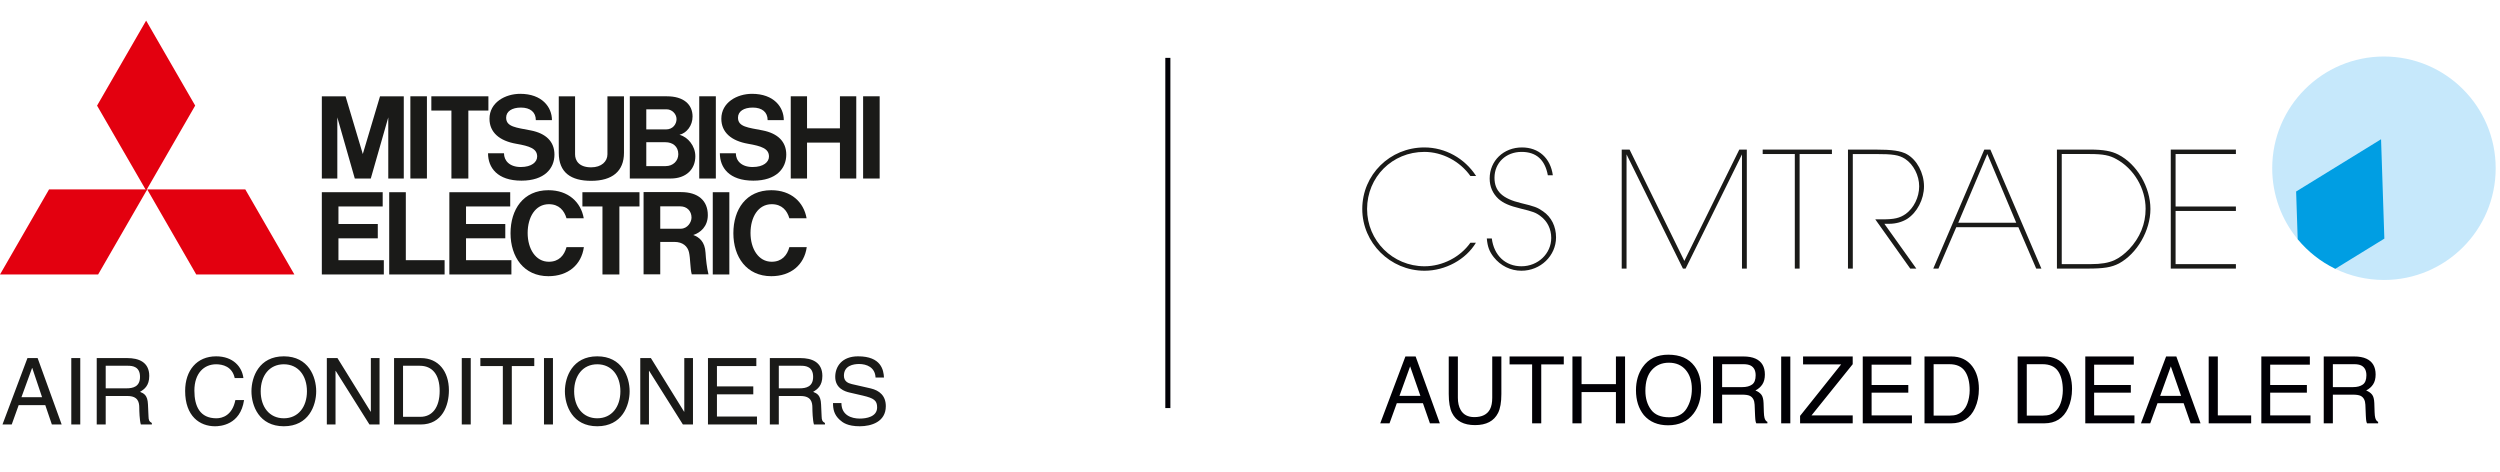 <svg clip-rule="evenodd" fill-rule="evenodd" stroke-miterlimit="22.926" viewBox="0 0 281 53" xmlns="http://www.w3.org/2000/svg"><path d="m499.615 84.677.738 2.173h1.102l-2.702-7.464h-1.145l-2.806 7.464h1.039l.78-2.173zm-2.682-.894 1.196-3.285h.02l1.103 3.285zm6.612-4.397h-1.009v7.464h1.009zm2.859 4.262h2.443c1.205 0 1.33.717 1.33 1.33 0 .281.031 1.415.177 1.872h1.237v-.167c-.312-.176-.364-.332-.375-.748l-.062-1.351c-.041-1.04-.467-1.227-.893-1.404.477-.28 1.039-.686 1.039-1.788 0-1.58-1.227-2.006-2.453-2.006h-3.452v7.464h1.009zm0-3.399h2.516c.498 0 1.341.093 1.341 1.247 0 1.102-.78 1.289-1.518 1.289h-2.339zm15.478 1.383c-.146-1.248-1.143-2.444-3.066-2.444-2.172 0-3.483 1.591-3.483 3.888 0 2.869 1.663 3.973 3.358 3.973.562 0 2.849-.125 3.264-2.944h-.977c-.343 1.736-1.476 2.048-2.131 2.048-1.851 0-2.475-1.351-2.475-3.108 0-1.965 1.092-2.963 2.444-2.963.717 0 1.809.24 2.089 1.55zm7.142 1.486c0 1.757-.977 3.035-2.599 3.035-1.621 0-2.599-1.278-2.599-3.035s.978-3.036 2.599-3.036c1.622 0 2.599 1.279 2.599 3.036zm1.04 0c0-1.611-.853-3.93-3.639-3.93-2.785 0-3.638 2.319-3.638 3.93s.853 3.931 3.638 3.931c2.786 0 3.639-2.32 3.639-3.931zm6.143 2.297h-.02l-3.732-6.029h-1.196v7.464h.978v-6.029h.02l3.794 6.029h1.134v-7.464h-.978zm2.609 1.435h2.984c2.454 0 3.181-2.162 3.181-3.836 0-2.152-1.195-3.628-3.139-3.628h-3.026zm1.009-6.601h1.882c1.372 0 2.235.946 2.235 2.827 0 1.882-.853 2.911-2.162 2.911h-1.955zm7.61-.863h-1.009v7.464h1.009zm1.081.894h2.526v6.57h1.009v-6.57h2.525v-.894h-6.06zm8.16-.894h-1.008v7.464h1.008zm7.579 3.732c0 1.757-.978 3.035-2.599 3.035-1.622 0-2.599-1.278-2.599-3.035s.977-3.036 2.599-3.036c1.621 0 2.599 1.279 2.599 3.036zm1.039 0c0-1.611-.853-3.93-3.638-3.93-2.786 0-3.638 2.319-3.638 3.93s.852 3.931 3.638 3.931c2.785 0 3.638-2.32 3.638-3.931zm6.144 2.297h-.02l-3.733-6.029h-1.195v7.464h.977v-6.029h.021l3.794 6.029h1.133v-7.464h-.977zm8.171.541h-4.501v-2.495h4.085v-.894h-4.085v-2.287h4.428v-.894h-5.437v7.464h5.51zm2.453-2.308h2.443c1.206 0 1.331.717 1.331 1.33 0 .281.031 1.415.177 1.872h1.237v-.167c-.312-.176-.363-.332-.375-.748l-.062-1.351c-.041-1.04-.467-1.227-.893-1.404.478-.28 1.039-.686 1.039-1.788 0-1.58-1.227-2.006-2.454-2.006h-3.451v7.464h1.008zm0-3.399h2.517c.498 0 1.341.093 1.341 1.247 0 1.102-.78 1.289-1.518 1.289h-2.34zm11.82 1.32c-.041-.822-.301-2.381-2.91-2.381-1.809 0-2.568 1.144-2.568 2.308 0 1.299 1.101 1.643 1.59 1.757l1.528.353c1.227.292 1.591.541 1.591 1.321 0 1.071-1.227 1.258-1.954 1.258-.957 0-2.059-.396-2.059-1.747h-.946c0 .696.125 1.32.759 1.892.333.302.873.719 2.256.719 1.279 0 2.921-.49 2.921-2.258 0-1.185-.728-1.766-1.694-1.996l-2.132-.488c-.436-.104-.883-.312-.883-.946 0-1.133 1.071-1.31 1.705-1.31.842 0 1.798.364 1.85 1.518z" fill="#1a1a18" fill-rule="nonzero" transform="matrix(1 0 0 1 -494.523 -39.137)"/><path d="m500.041 105.81h11.028l-5.511-9.56h-11.035z" fill="#e3000f" fill-rule="nonzero" transform="matrix(-1 0 0 1 511.07 -74.96)"/><path d="m516.58 105.81h11.031l-5.516-9.56h-11.026z" fill="#e3000f" fill-rule="nonzero" transform="matrix(1 0 0 1 -494.523 -74.96)"/><path d="m508.309 110.583h11.028l-5.517 9.553-11.028-.007z" fill="#e3000f" fill-rule="nonzero" transform="matrix(-.5 -.866 -.866 .5 371.858 396.772)"/><path d="m532.565 101.43h4.422v-1.606h-4.422v-1.973h4.973v-1.6h-6.841v9.244h6.969v-1.604h-5.101z" fill="#1a1a18" fill-rule="nonzero" transform="matrix(1 0 0 1 -494.523 -74.645)"/><path d="m532.438 109.403 1.965 6.874h1.796l1.966-6.874v6.874h1.743v-9.243h-2.671l-1.936 6.489-1.937-6.489h-2.667v9.243h1.741z" fill="#1a1a18" fill-rule="nonzero" transform="matrix(1 0 0 1 -494.523 -96.209)"/><path d="m573.117 107.035h1.865v9.243h-1.865z" fill="#1a1a18" transform="matrix(-1 0 0 1 653.577 -96.212)"/><path d="m574.637 96.25h1.863v9.245h-1.863z" fill="#1a1a18" transform="matrix(-1 0 0 1 656.615 -74.645)"/><path d="m591.536 107.035h1.86v9.243h-1.86z" fill="#1a1a18" transform="matrix(-1 0 0 1 690.41 -96.212)"/><path d="m540.647 107.035h1.861v9.243h-1.861z" fill="#1a1a18" transform="matrix(-1 0 0 1 588.633 -96.212)"/><g fill-rule="nonzero"><path d="m588.933 110.639h-3.699v-3.604h-1.831v9.243h1.831v-4.037h3.699v4.037h1.835v-9.243h-1.835z" fill="#1a1a18" transform="matrix(1 0 0 1 -494.523 -96.212)"/><path d="m545.263 116.277h1.902v-7.641h2.254v-1.602h-6.413v1.602h2.257z" fill="#1a1a18" transform="matrix(1 0 0 1 -494.523 -96.209)"/><path d="m562.24 105.495h1.901v-7.644h2.26v-1.601h-6.416v1.601h2.255z" fill="#1a1a18" transform="matrix(1 0 0 1 -494.523 -74.645)"/><path d="m560.972 116.277c2.373 0 3.686-1.08 3.686-3.147v-6.353h-1.859v6.523c0 .795-.667 1.46-1.827 1.46-1.399 0-1.811-.785-1.811-1.46v-6.523h-1.833v6.353c0 2.226 1.379 3.147 3.644 3.147" fill="#1a1a18" transform="matrix(1 0 0 1 -494.523 -95.952)"/><path d="m546.904 101.43h4.414v-1.606h-4.414v-1.973h4.967v-1.6h-6.84v9.244h6.974v-1.604h-5.101z" fill="#1a1a18" transform="matrix(1 0 0 1 -494.523 -74.645)"/><path d="m569.487 108.503c.507 0 1.079.469 1.079 1.097 0 .551-.4 1.159-1.184 1.159h-2.216v-2.256zm-.134 6.379h-2.187v-2.683h2.163c.775 0 1.436.446 1.436 1.342 0 .762-.599 1.341-1.412 1.341zm-4.04 1.396h4.592c1.741 0 2.774-1.044 2.774-2.498 0-1.177-.853-2.181-1.782-2.415.815-.208 1.47-1.033 1.47-2.055 0-1.364-1.01-2.275-2.884-2.275h-4.17z" fill="#1a1a18" transform="matrix(1 0 0 1 -494.523 -96.212)"/><path d="m568.735 100.384v-2.514h2.25c.761 0 1.265.533 1.265 1.264 0 .514-.45 1.25-1.215 1.25zm3.705.704c.794-.24 1.642-.948 1.642-2.233 0-1.645-1.112-2.587-3.004-2.587h-4.217v9.241h1.874v-3.642h1.585c.957 0 1.487.5 1.645 1.159.168.725.12 1.809.311 2.483h1.88c-.176-.706-.288-1.669-.331-2.43-.069-1.247-.722-1.75-1.385-1.991" fill="#1a1a18" transform="matrix(1 0 0 1 -494.523 -74.676)"/><path d="m540.137 96.25h-1.867v9.245h6.227v-1.605h-4.36z" fill="#1a1a18" transform="matrix(1 0 0 1 -494.523 -74.645)"/><path d="m552.546 112.41c1.5.261 2.354.538 2.354 1.434 0 .608-.601 1.179-1.843 1.179-1.248 0-1.885-.704-1.885-1.545h-1.793c0 1.612 1.045 3.078 3.755 3.078 2.588 0 3.709-1.371 3.709-2.931 0-1.458-.95-2.384-2.666-2.717-1.635-.321-2.763-.392-2.763-1.431 0-.71.657-1.136 1.658-1.136 1.065 0 1.679.525 1.679 1.41h1.812c0-1.457-1.111-2.955-3.566-2.955-1.696 0-3.456.978-3.456 2.803 0 1.532 1.129 2.486 3.005 2.811" fill="#1a1a18" transform="matrix(1 0 0 1 -494.523 -96.25)"/><path d="m578.603 112.41c1.501.261 2.353.538 2.353 1.434 0 .608-.6 1.179-1.838 1.179-1.252 0-1.886-.704-1.886-1.545h-1.796c0 1.612 1.045 3.078 3.762 3.078 2.581 0 3.702-1.371 3.702-2.931 0-1.458-.955-2.384-2.659-2.717-1.642-.321-2.768-.392-2.768-1.431 0-.71.653-1.136 1.658-1.136 1.063 0 1.675.525 1.675 1.41h1.816c0-1.457-1.11-2.955-3.57-2.955-1.696 0-3.451.978-3.451 2.803 0 1.532 1.128 2.486 3.002 2.811" fill="#1a1a18" transform="matrix(1 0 0 1 -494.523 -96.25)"/><path d="m556.217 104.097c-1.506 0-2.386-1.477-2.386-3.232 0-1.759.849-3.237 2.386-3.237 1.139 0 1.727.713 1.981 1.583h1.938c-.318-1.811-1.731-3.155-3.971-3.155-2.828 0-4.258 2.164-4.258 4.836 0 2.664 1.491 4.829 4.254 4.829 2.22 0 3.714-1.286 3.989-3.263h-1.952c-.254.93-.859 1.639-1.981 1.639" fill="#1a1a18" transform="matrix(1 0 0 1 -494.523 -74.676)"/><path d="m581.266 104.097c-1.506 0-2.385-1.477-2.385-3.232 0-1.759.845-3.237 2.385-3.237 1.142 0 1.732.713 1.98 1.583h1.937c-.315-1.811-1.73-3.155-3.968-3.155-2.834 0-4.262 2.164-4.262 4.836 0 2.664 1.486 4.829 4.262 4.829 2.207 0 3.709-1.286 3.985-3.263h-1.954c-.248.93-.86 1.639-1.98 1.639" fill="#1a1a18" transform="matrix(1 0 0 1 -494.523 -74.676)"/><path d="m757.009 119.499c1.654.802 3.509 1.252 5.47 1.252 6.936 0 12.559-5.623 12.559-12.559 0-6.937-5.623-12.558-12.559-12.558-6.935 0-12.559 5.621-12.559 12.558 0 3.033 1.076 5.815 2.865 7.984z" fill="#c6e8fb" transform="matrix(1 0 0 1 -494.523 -89.283)"/><path d="m762.154 96.885-9.547 5.874.178 5.366c1.146 1.39 2.585 2.53 4.224 3.323l5.516-3.393z" fill="#009ee3" transform="matrix(1 0 0 1 -494.523 -81.233)"/><path d="m660.417 107.38c-1.123 1.885-3.429 3.149-5.776 3.149-3.85 0-6.999-3.129-6.999-6.94 0-3.851 3.109-6.919 6.979-6.919 2.346 0 4.533 1.222 5.816 3.209h-.642c-1.183-1.666-3.168-2.708-5.174-2.708-3.611 0-6.438 2.828-6.438 6.418 0 3.571 2.888 6.438 6.458 6.438 2.006 0 4.011-1.022 5.154-2.647z" fill="#1a1a18" transform="matrix(1 0 0 1 -494.523 -80.098)"/><path d="m662.202 106.898c.24 1.926 1.545 3.129 3.33 3.129 1.865 0 3.35-1.423 3.35-3.188 0-1.004-.441-1.886-1.204-2.448-.522-.4-.882-.521-2.206-.842-1.323-.321-1.986-.622-2.528-1.103-.641-.602-.982-1.364-.982-2.287 0-1.986 1.564-3.489 3.63-3.489 1.886 0 3.209 1.203 3.47 3.129h-.561c-.321-1.745-1.304-2.628-2.949-2.628-1.765 0-3.048 1.224-3.048 2.909 0 1.503.882 2.346 2.988 2.847 1.504.362 1.845.482 2.467.923.942.641 1.464 1.705 1.464 2.928 0 2.066-1.745 3.751-3.891 3.751-1.223 0-2.346-.562-3.109-1.524-.502-.642-.702-1.183-.782-2.107z" fill="#1a1a18" transform="matrix(1 0 0 1 -494.523 -80.098)"/><path d="m683.844 109.426 6.177-12.515h.843v13.377h-.542v-12.837l-6.338 12.837h-.3l-6.338-12.837v12.837h-.543v-13.377h.883z" fill="#1a1a18" transform="matrix(1 0 0 1 -494.523 -80.098)"/><path d="m700.431 96.911v.5h-3.631v12.877h-.541v-12.877h-3.61v-.5z" fill="#1a1a18" transform="matrix(1 0 0 1 -494.523 -80.098)"/><path d="m705.284 96.911c1.964 0 2.868.14 3.57.52 1.124.623 1.926 2.107 1.926 3.611 0 1.464-.783 2.949-1.906 3.67-.561.341-1.263.541-2.006.541h-.542l3.591 5.035h-.682l-3.931-5.535h.822c1.304 0 1.926-.141 2.588-.602.922-.662 1.524-1.886 1.524-3.109s-.642-2.468-1.585-3.089c-.702-.441-1.343-.542-3.369-.542h-2.506v12.877h-.543v-13.377z" fill="#1a1a18" transform="matrix(1 0 0 1 -494.523 -80.098)"/><path d="m712.404 110.288h-.582l5.737-13.377h.682l5.736 13.377h-.582l-2.005-4.653h-6.98zm8.745-5.154-3.25-7.723-3.268 7.723z" fill="#1a1a18" transform="matrix(1 0 0 1 -494.523 -80.098)"/><path d="m729.432 96.911c1.505 0 2.406.16 3.189.561 2.086 1.063 3.61 3.65 3.61 6.117 0 2.427-1.504 5.015-3.529 6.118-.864.441-1.665.581-3.591.581h-3.389v-13.377zm.08 12.875c1.184 0 1.986-.139 2.668-.441.561-.26 1.123-.682 1.665-1.243 1.223-1.304 1.845-2.849 1.845-4.533 0-2.286-1.304-4.493-3.269-5.575-.762-.442-1.525-.583-2.989-.583h-3.169v12.375z" fill="#1a1a18" transform="matrix(1 0 0 1 -494.523 -80.098)"/><path d="m745.838 96.911v.5h-6.779v5.898h6.779v.5h-6.779v5.977h6.779v.502h-7.321v-13.377z" fill="#1a1a18" transform="matrix(1 0 0 1 -494.523 -80.098)"/></g><path d="m606.105 100.916h39.367" fill="none" stroke="#010006" stroke-width=".57" transform="matrix(0 1 1 0 30.35 -599.602)"/><path d="m654.175 83.925-1.153-3.316-1.199 3.316zm-1.684-4.429h1.148l2.722 7.517h-1.113l-.787-2.261h-2.938l-.819 2.261h-1.043zm5.896 0v4.64c0 .544.103.998.307 1.359.305.544.818.817 1.541.817.863 0 1.453-.295 1.764-.885.167-.319.251-.75.251-1.291v-4.64h1.026v4.221c0 .925-.124 1.637-.373 2.134-.458.907-1.319 1.361-2.586 1.361-1.269 0-2.129-.454-2.582-1.361-.25-.497-.374-1.209-.374-2.134v-4.221zm11.905 0v.89h-2.533v6.627h-1.026v-6.627h-2.534v-.89zm.972 0h1.026v3.11h3.863v-3.11h1.026v7.517h-1.026v-3.517h-3.863v3.517h-1.026zm10.77-.199c1.326 0 2.306.426 2.943 1.279.497.665.747 1.515.747 2.551 0 1.122-.285 2.054-.853 2.797-.669.873-1.62 1.309-2.857 1.309-1.155 0-2.064-.382-2.723-1.145-.59-.736-.885-1.668-.885-2.791 0-1.018.253-1.887.757-2.609.646-.926 1.604-1.391 2.871-1.391zm.108 7.036c.897 0 1.544-.323 1.945-.967.4-.644.6-1.384.6-2.221 0-.885-.23-1.597-.692-2.138-.463-.539-1.093-.809-1.893-.809-.779 0-1.412.267-1.902.802-.49.534-.737 1.323-.737 2.365 0 .834.211 1.537.632 2.109.42.573 1.103.859 2.047.859zm8.218-3.392c.461 0 .826-.096 1.094-.288.269-.191.403-.536.403-1.037 0-.535-.188-.902-.563-1.097-.201-.103-.47-.154-.805-.154h-2.401v2.576zm-3.298-3.445h3.406c.562 0 1.024.084 1.389.251.691.32 1.037.913 1.037 1.775 0 .45-.093.819-.279 1.106-.187.287-.449.517-.784.691.295.119.516.276.666.47.151.193.233.509.25.947l.032 1.01c.01.287.035.5.071.639.061.239.169.393.326.461v.167h-1.247c-.033-.064-.061-.148-.082-.251-.021-.101-.039-.3-.053-.593l-.052-1.255c-.023-.49-.199-.82-.529-.987-.188-.093-.483-.138-.884-.138h-2.241v3.224h-1.026zm7.665.011h1.027v7.506h-1.027zm2.124 6.667 4.617-5.788h-4.282v-.89h5.58v.869l-4.632 5.758h4.632v.89h-5.915zm7.044-6.678h5.454v.921h-4.459v2.283h4.125v.869h-4.125v2.554h4.533v.89h-5.528zm9.74 6.648c.337 0 .614-.037.83-.108.386-.133.702-.389.95-.768.195-.303.336-.692.423-1.169.051-.282.076-.546.076-.788 0-.932-.182-1.656-.543-2.173-.361-.514-.942-.773-1.745-.773h-1.764v5.779zm-2.799-6.648h2.996c1.017 0 1.808.367 2.368 1.1.501.663.75 1.511.75 2.544 0 .797-.148 1.519-.443 2.163-.52 1.14-1.415 1.71-2.684 1.71h-2.987zm13.268 6.648c.337 0 .614-.037.831-.108.385-.133.701-.389.949-.768.195-.303.337-.692.424-1.169.05-.282.075-.546.075-.788 0-.932-.182-1.656-.543-2.173-.361-.514-.942-.773-1.745-.773h-1.764v5.779zm-2.799-6.648h2.996c1.017 0 1.808.367 2.368 1.1.501.663.75 1.511.75 2.544 0 .797-.148 1.519-.443 2.163-.52 1.14-1.415 1.71-2.683 1.71h-2.988zm7.603 0h5.454v.921h-4.46v2.283h4.125v.869h-4.125v2.554h4.533v.89h-5.527zm10.769 4.429-1.153-3.316-1.199 3.316zm-1.684-4.429h1.148l2.722 7.517h-1.113l-.787-2.261h-2.938l-.819 2.261h-1.043zm4.786 0h1.026v6.627h3.748v.89h-4.774zm5.917 0h5.454v.921h-4.459v2.283h4.125v.869h-4.125v2.554h4.533v.89h-5.528zm10.312 3.445c.461 0 .826-.096 1.094-.288.269-.191.403-.536.403-1.037 0-.535-.188-.902-.563-1.097-.201-.103-.47-.154-.805-.154h-2.401v2.576zm-3.298-3.445h3.406c.562 0 1.025.084 1.389.251.691.32 1.037.913 1.037 1.775 0 .45-.093.819-.28 1.106-.186.287-.448.517-.783.691.295.119.517.276.666.47.151.193.233.509.25.947l.032 1.01c.01.287.034.5.071.639.061.239.169.393.326.461v.167h-1.247c-.033-.064-.061-.148-.082-.251-.021-.101-.039-.3-.053-.593l-.052-1.255c-.023-.49-.199-.82-.529-.987-.188-.093-.483-.138-.884-.138h-2.241v3.224h-1.026z" fill="#010005" fill-rule="nonzero" transform="matrix(1 0 0 1 -494.523 -39.43)"/></svg>